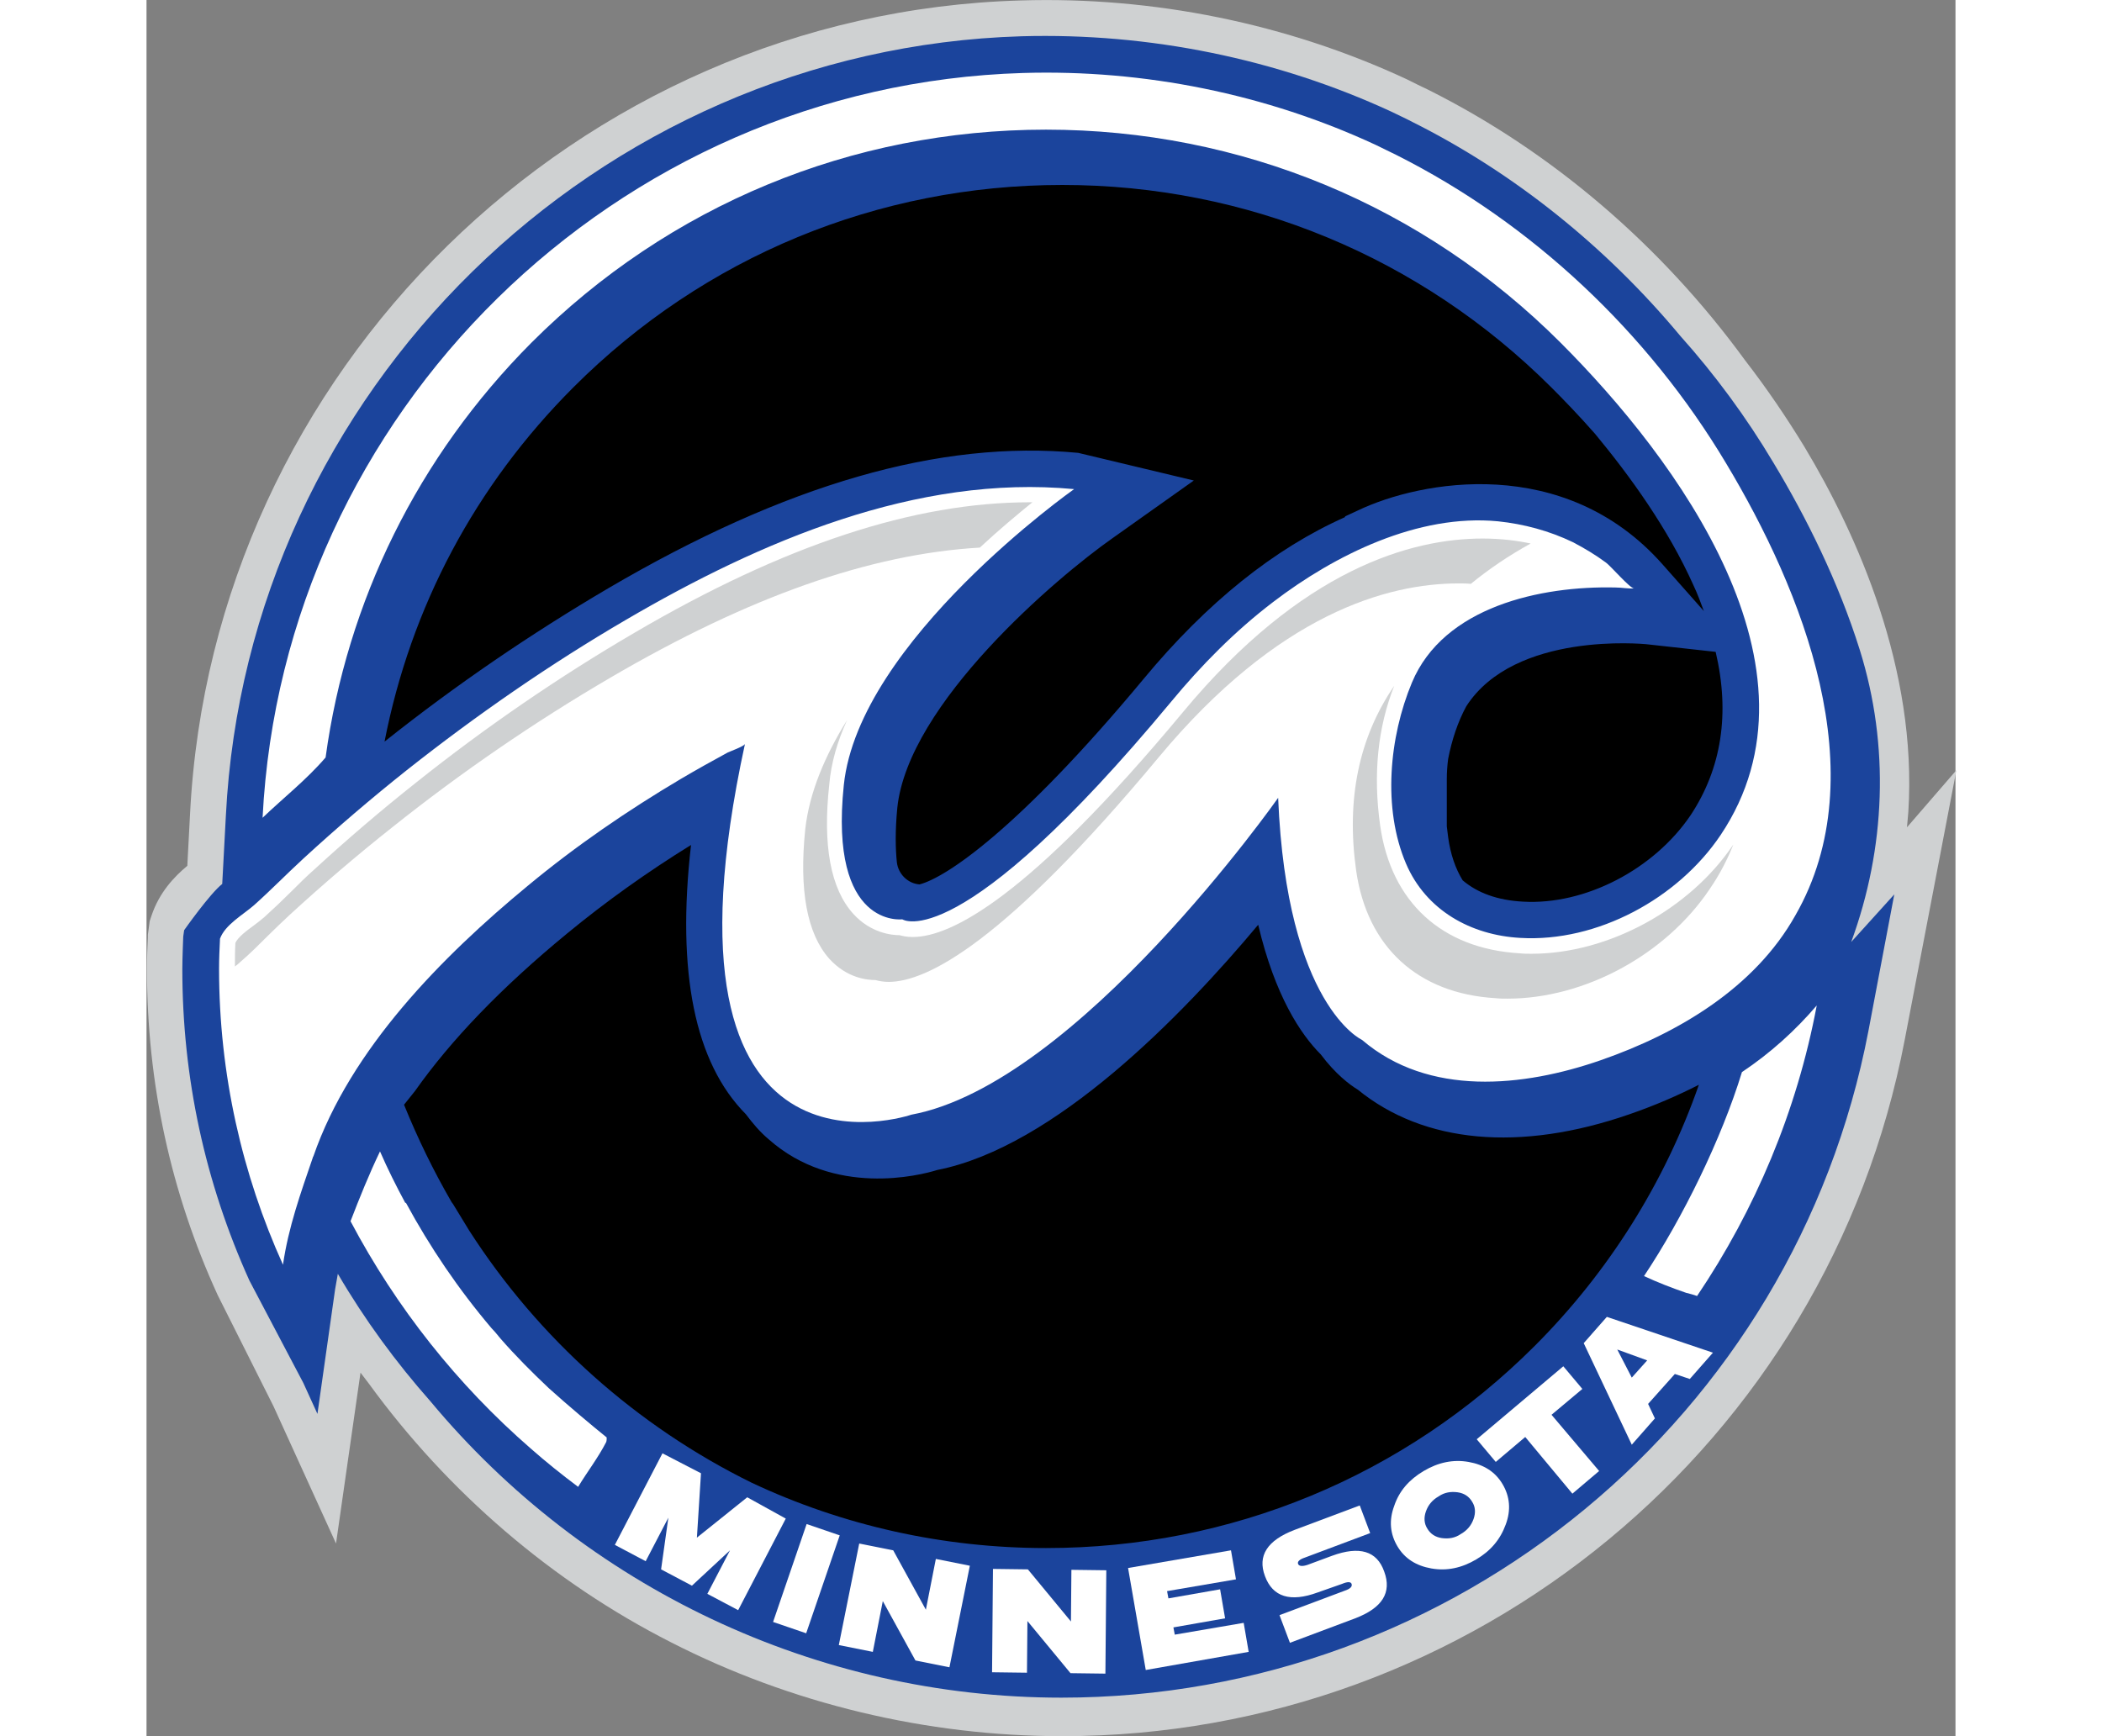 <?xml version="1.0" encoding="utf-8"?>
<!-- Generator: Adobe Illustrator 23.0.6, SVG Export Plug-In . SVG Version: 6.00 Build 0)  -->
<svg xmlns="http://www.w3.org/2000/svg" xmlns:xlink="http://www.w3.org/1999/xlink" version="1.1" id="Isolation_Mode" x="0px" y="0px" viewBox="0 0 399 383" style="enable-background:new 0 0 399 383;" xml:space="preserve" preserveAspectRatio="xMidYMid meet" width="115" height="95">
<rect x="0" y="0" width="399" height="383" fill="#808080" stroke="none"/>
<style type="text/css">
	.st0{fill:#CFD1D2;}
	.st1{fill:#1B449C;}
	.st2{fill:#FFFFFF;}
</style>
<g>
	<path class="st0" d="M388.3,182.5c0.1-1.1,0.2-2.3,0.3-3.4c2-31.5-11.3-61.2-22.9-80.5c-3.9-6.4-8.3-12.9-13.1-19.1
		c-18.5-25.4-42.6-46-69.7-59.6c-1.7-0.8-3.3-1.6-4.9-2.4C251.6,5.2,222.1-0.8,192.8,0.1C95,2.9,14.5,81.8,9.6,179.6L9,191
		c-2.9,2.4-6.2,5.9-7.9,11l-0.4,1.2l-0.4,3l0,0.6c-0.1,1.9-0.2,4.4-0.2,7c0,25,5.2,49.2,15.6,71.9L28,310.2l13.8,30.3l5.4-37.7
		c0.6,0.8,1.3,1.7,1.9,2.5c17.4,23.9,40.4,43.7,66.6,57c26.4,13.5,56.3,20.7,86.3,20.7c90.7,0,168.8-64.6,185.8-153.6l11.4-59.5
		L388.3,182.5z"/>
	<circle cx="193.8" cy="191.2" r="175.2"/>
	<path class="st1" d="M376,207.8c7.6-20.7,8.5-43.3,1.9-64.4c-4.7-15-11.8-29.3-19.1-41.4c-5.9-9.9-12.8-19.3-20.5-27.9
		c-16.4-19.7-36.7-36-59.1-47.2c-1.5-0.8-3.1-1.5-4.7-2.3C249.4,13,221.2,7.2,193,8C99.3,10.8,22.2,86.3,17.5,180l-0.8,15l0,0
		c-2.7,2.1-8.4,10.2-8.4,10.2l-0.2,1.4c0,0-0.2,4.8-0.2,7.2c0,23.9,5,47,14.8,68.7l11.9,22.6l3.1,6.8l3.9-27.5
		c0.2-1.1,0.4-2.3,0.6-3.4c5.9,10.1,12.8,19.5,20.4,28.1c34.1,41,85.1,65.4,139.2,65.4c86.9,0,161.7-61.9,178-147.1l5.7-30.1
		L376,207.8z M71.2,271.5c-1.2-2-2.4-3.9-3.6-5.9c-0.1-0.1-0.2-0.3-0.3-0.4c-4-6.9-7.5-14.1-10.5-21.5l2.4-3
		c7.9-11.2,19-22.8,33.6-34.8c8.5-7,17.6-13.5,27.3-19.5c-3.2,28.1,0.8,48,12.1,59.4c1.5,2,3.1,3.9,5,5.5c14.4,12.8,33.4,8,37.2,6.8
		c25.9-5.1,54.1-34.1,70.8-54.1c3.7,15.7,9.4,24.2,13.8,28.6c3.3,4.4,6.4,6.7,8.2,7.8c14.5,11.8,35.7,13.8,59.9,5.4
		c5.5-1.9,10.6-4.1,15.3-6.5c-7.5,21.5-19.9,41.3-36.2,57.6c-28.8,28.8-67.1,44.6-107.8,44.6c-22.8,0-44.9-5-64.9-14.4
		C108.1,314.6,86.5,295.3,71.2,271.5z M205.5,99.9c-30.5-2.9-64.5,6.9-103.7,29.9c-17,10-33.6,21.3-49.3,33.8
		c5.8-29.7,20-56.5,41.7-78.2c28.8-28.8,67.1-44.6,107.8-44.6s79,15.9,107.8,44.6c2.7,2.7,6.1,6.2,9.7,10.3
		c7.7,9.3,16.1,20.9,21.7,33.4c0.9,1.9,1.6,3.8,2.3,5.7l-9.2-10.4c-21.6-24.3-53.3-18.4-67.1-11.8l-2.8,1.3l-0.1,0.2
		c-15.5,6.9-30.4,18.8-44.4,35.7c-27.6,33.2-43.6,43.8-49.4,45.3c-2.6-0.2-4.7-2.3-5-4.9c-0.3-2.9-0.4-6.8,0.1-12
		c2.4-23,35.1-50.8,47.5-59.5l17.9-12.7L205.5,99.9z M286.8,171.9c0-1.5,0.1-3,0.3-4.5c0.8-4.1,2.1-8.1,4-11.6
		c10.7-16.6,39.3-13.7,39.6-13.7l15.4,1.7c3.2,13.6,1.3,25.7-5.5,36c-8.1,12-23.3,19.9-37,19.1c-5.6-0.3-10-1.9-13.3-4.7
		c-1.6-2.6-2.7-5.8-3.2-9.5c-0.1-0.8-0.2-1.6-0.3-2.4L286.8,171.9z"/>
	<g>
		<path class="st2" d="M348.4,102.2c-17.2-28.8-42.7-52.9-72.7-68c-1.5-0.7-3-1.5-4.5-2.2c-24.3-11.3-51.2-16.7-77.9-15.9
			C103.4,18.8,30.1,91.1,25.6,180.4c4.6-4.4,9.7-8.4,13.9-13.3c4.7-34.5,20.4-66.4,45.4-91.5c30.3-30.3,70.6-47,113.5-47
			s83.2,16.7,113.5,47c25.7,25.7,59.9,71.9,35.3,108.6c-9.4,14-27.2,23.7-44.2,22.7c-10.9-0.6-20.8-6.1-25.2-16.4
			c-5.2-12.2-3.7-27.9,1.3-39.9c7-16.8,28.5-21.4,44.9-21c1.4,0,2.8,0.3,4.1,0.2c-0.9,0-5.1-4.9-6.2-5.7c-2.3-1.7-4.8-3.2-7.3-4.5
			c-5.2-2.5-10.8-4-16.5-4.6c-17.6-1.7-36,7.4-49.6,17.8c-8.4,6.4-15.8,13.9-22.5,22c-46.9,56.5-59.3,48-59.3,48
			s-16.2,2.1-12.9-29.6c3.3-31.8,50.8-65.3,50.8-65.3c-34.8-3.3-69.4,11.6-98.8,28.8c-16.8,9.8-33.1,21.1-48.4,33.2
			c-7.8,6.2-15.4,12.7-22.8,19.5c-3.7,3.4-7.2,7-10.9,10.3c-2.4,2.1-6.4,4.3-7.5,7.4c0,0.1,0,0.1,0,0.2c-0.1,2.1-0.2,4.2-0.2,6.4
			c0,23.3,5.1,45.4,14.1,65.3c1.2-8.3,3.9-15.8,6.6-23.7c0-0.1,0-0.1,0.1-0.2c8.2-23.7,28.4-44.1,47.3-59.7
			c10.6-8.8,22-16.6,33.8-23.6c3.4-2,6.8-3.9,10.3-5.8c0.4-0.2,3.7-1.4,3.8-1.9c-22.2,102,36.7,81.8,36.7,81.8
			c36.6-6.8,80.9-69.9,80.9-69.9c1.9,45.9,18.5,53.4,18.5,53.4c14.7,12.6,35.6,10.4,52.6,4.5c17.3-6,34.1-16.1,43-32
			C381.6,170.7,365.2,130.2,348.4,102.2z"/>
		<path class="st2" d="M339.6,285.2c0.8,0.2,1.6,0.4,2.4,0.7c12.8-19,22-40.7,26.4-64.1c-4.7,5.5-10.2,10.5-16.5,14.7
			c-4.5,14.7-13,32.1-21.6,45C333.3,282.9,336.4,284.1,339.6,285.2z"/>
	</g>
	<g>
		<path class="st0" d="M154.5,158.9c-4.8,7.7-8.3,15.9-9.2,24c-1.4,13.5,0.4,23.1,5.3,28.6c3.9,4.3,8.4,4.7,10.2,4.7
			c0.7,0.2,1.7,0.4,2.9,0.4c8.4,0,25.5-8.6,59.6-49.6c26.3-31.6,50.4-38.3,66.1-38.3c0.9,0,1.8,0,2.7,0.1c3.9-3.2,8.3-6.2,13.2-8.9
			c-2.8-0.6-6.4-1.1-10.6-1.1c-15.6,0-39.8,6.6-66.1,38.3c-34.1,41-51.2,49.6-59.6,49.6c-1.3,0-2.2-0.2-2.9-0.4
			c-1.8,0-6.4-0.5-10.2-4.7c-5-5.5-6.8-15.1-5.3-28.6C151,168.3,152.4,163.5,154.5,158.9z"/>
		<path class="st0" d="M20.7,212.2c2.1-1.8,4.1-3.8,6-5.7c1.6-1.6,3.2-3.1,4.9-4.7c7.3-6.7,14.9-13.2,22.6-19.3
			c15.3-12.2,31.5-23.3,48.1-33c30.6-17.9,57.3-27.3,81.5-28.7c4.3-4,8.4-7.4,11.6-10c-0.2,0-0.4,0-0.5,0
			c-25.6,0-54.2,9.4-87.3,28.8c-16.6,9.7-32.8,20.8-48.1,33c-7.7,6.1-15.3,12.6-22.6,19.3c-1.7,1.5-3.3,3.1-4.9,4.7
			c-1.9,1.9-3.9,3.8-6,5.7c-0.8,0.7-1.6,1.3-2.4,1.9c-1.5,1.1-3.4,2.5-4,3.8c-0.1,1.9-0.1,3.6-0.1,5.2
			C19.9,212.9,20.3,212.6,20.7,212.2z"/>
		<path class="st0" d="M305.5,210.4c-0.9,0-1.7,0-2.6-0.1c-17.2-1-28.4-11.3-30.8-28.2c-1.6-11.4-0.5-21.7,3.1-30.8
			c-7.8,11.4-10.6,25-8.4,40.7c2.4,16.9,13.6,27.2,30.8,28.2c0.9,0.1,1.7,0.1,2.6,0.1c17,0,34.9-9.7,44.6-24.2
			c2.2-3.2,3.9-6.5,5.2-9.8C340.4,200.6,322.4,210.4,305.5,210.4z"/>
	</g>
	<g>
		<path class="st2" d="M141,335l-10.5,20.2l-6.8-3.6l5-9.6l-8.4,7.8l-6.8-3.6l1.6-11.4l-5,9.6l-6.8-3.6l10.5-20.2l8.5,4.4l-0.9,14.2
			l11.1-8.9L141,335z"/>
		<path class="st2" d="M152.9,338.7l-7.4,21.6l-7.3-2.5l7.4-21.6L152.9,338.7z"/>
		<path class="st2" d="M162.4,353.2l-2.2,11.2l-7.5-1.5l4.5-22.4l7.5,1.5l7.2,13.1l2.2-11.2l7.5,1.5l-4.5,22.4l-7.5-1.5L162.4,353.2
			z"/>
		<path class="st2" d="M194.3,357.6l-0.1,11.4l-7.7-0.1l0.2-22.8l7.7,0.1l9.5,11.5l0.1-11.4l7.7,0.1l-0.2,22.8l-7.7-0.1L194.3,357.6
			z"/>
		<path class="st2" d="M239.2,342l1.1,6.4l-15.2,2.6l0.3,1.6l11.4-2l1.1,6.4l-11.4,2l0.3,1.6L242,358l1.1,6.4l-22.7,4l-3.9-22.5
			L239.2,342z"/>
		<path class="st2" d="M258.3,351.3c-6,2.2-9.9,1-11.6-3.6c-1.7-4.5,0.5-7.9,6.5-10.2l14.4-5.4l2.3,6.1l-14.4,5.4
			c-1.2,0.4-1.7,0.9-1.5,1.4c0.2,0.5,0.9,0.6,2.1,0.2l5.4-2c6-2.2,9.9-1.1,11.5,3.5c1.7,4.6-0.4,8-6.4,10.3l-14.4,5.4l-2.3-6.1
			l14.4-5.4c1.2-0.4,1.7-0.9,1.5-1.5c-0.2-0.5-0.9-0.5-2.1,0L258.3,351.3z"/>
		<path class="st2" d="M293.3,344c-3.2,1.9-6.5,2.6-9.9,2c-3.4-0.6-5.9-2.2-7.5-4.9c-1.6-2.7-1.9-5.7-0.7-8.9
			c1.1-3.3,3.3-5.8,6.5-7.7c3.2-1.9,6.5-2.6,9.9-2c3.4,0.6,5.9,2.2,7.5,4.9c1.6,2.7,1.9,5.7,0.7,8.9
			C298.6,339.6,296.5,342.1,293.3,344z M292.7,335.1c0.5-1.4,0.4-2.7-0.3-3.8c-0.7-1.2-1.8-1.9-3.2-2.1c-1.5-0.2-2.9,0-4.2,0.9
			c-1.4,0.8-2.3,1.9-2.8,3.3c-0.5,1.4-0.4,2.7,0.3,3.8c0.7,1.2,1.8,1.9,3.2,2.1c1.5,0.2,2.9,0,4.2-0.9
			C291.3,337.6,292.2,336.5,292.7,335.1z"/>
		<path class="st2" d="M309.9,312.1l10.5,12.4l-5.9,5L304.1,317l-6.5,5.5l-4.2-5l19.1-16.1l4.2,5L309.9,312.1z"/>
		<path class="st2" d="M331.2,309.7l1.5,3.2l-5.1,5.8L317,296.3l5.1-5.8l23.4,7.9l-5.1,5.8l-3.3-1.1L331.2,309.7z M331,300.1
			l-6.6-2.4l3.2,6.2L331,300.1z"/>
	</g>
	<path class="st2" d="M88.7,306.2c-3.7-3.5-7.3-7.1-10.7-11c-0.1-0.2-0.3-0.3-0.4-0.5c-0.5-0.6-1-1.2-1.5-1.7
		c-7.3-8.6-13.6-17.9-18.9-27.7l-0.1,0.1c-2-3.7-3.9-7.5-5.6-11.4c-2.4,5-4.5,10.2-6.5,15.4c10.1,19.1,23.6,36.1,39.7,50.1
		c0,0,0,0,0,0c3.4,3,6.9,5.8,10.5,8.5c2-3.3,4.4-6.4,6.2-9.9c0.1-0.3,0.1-0.7,0.1-1C98.4,314.6,92.9,310,88.7,306.2z"/>
</g>
</svg>
